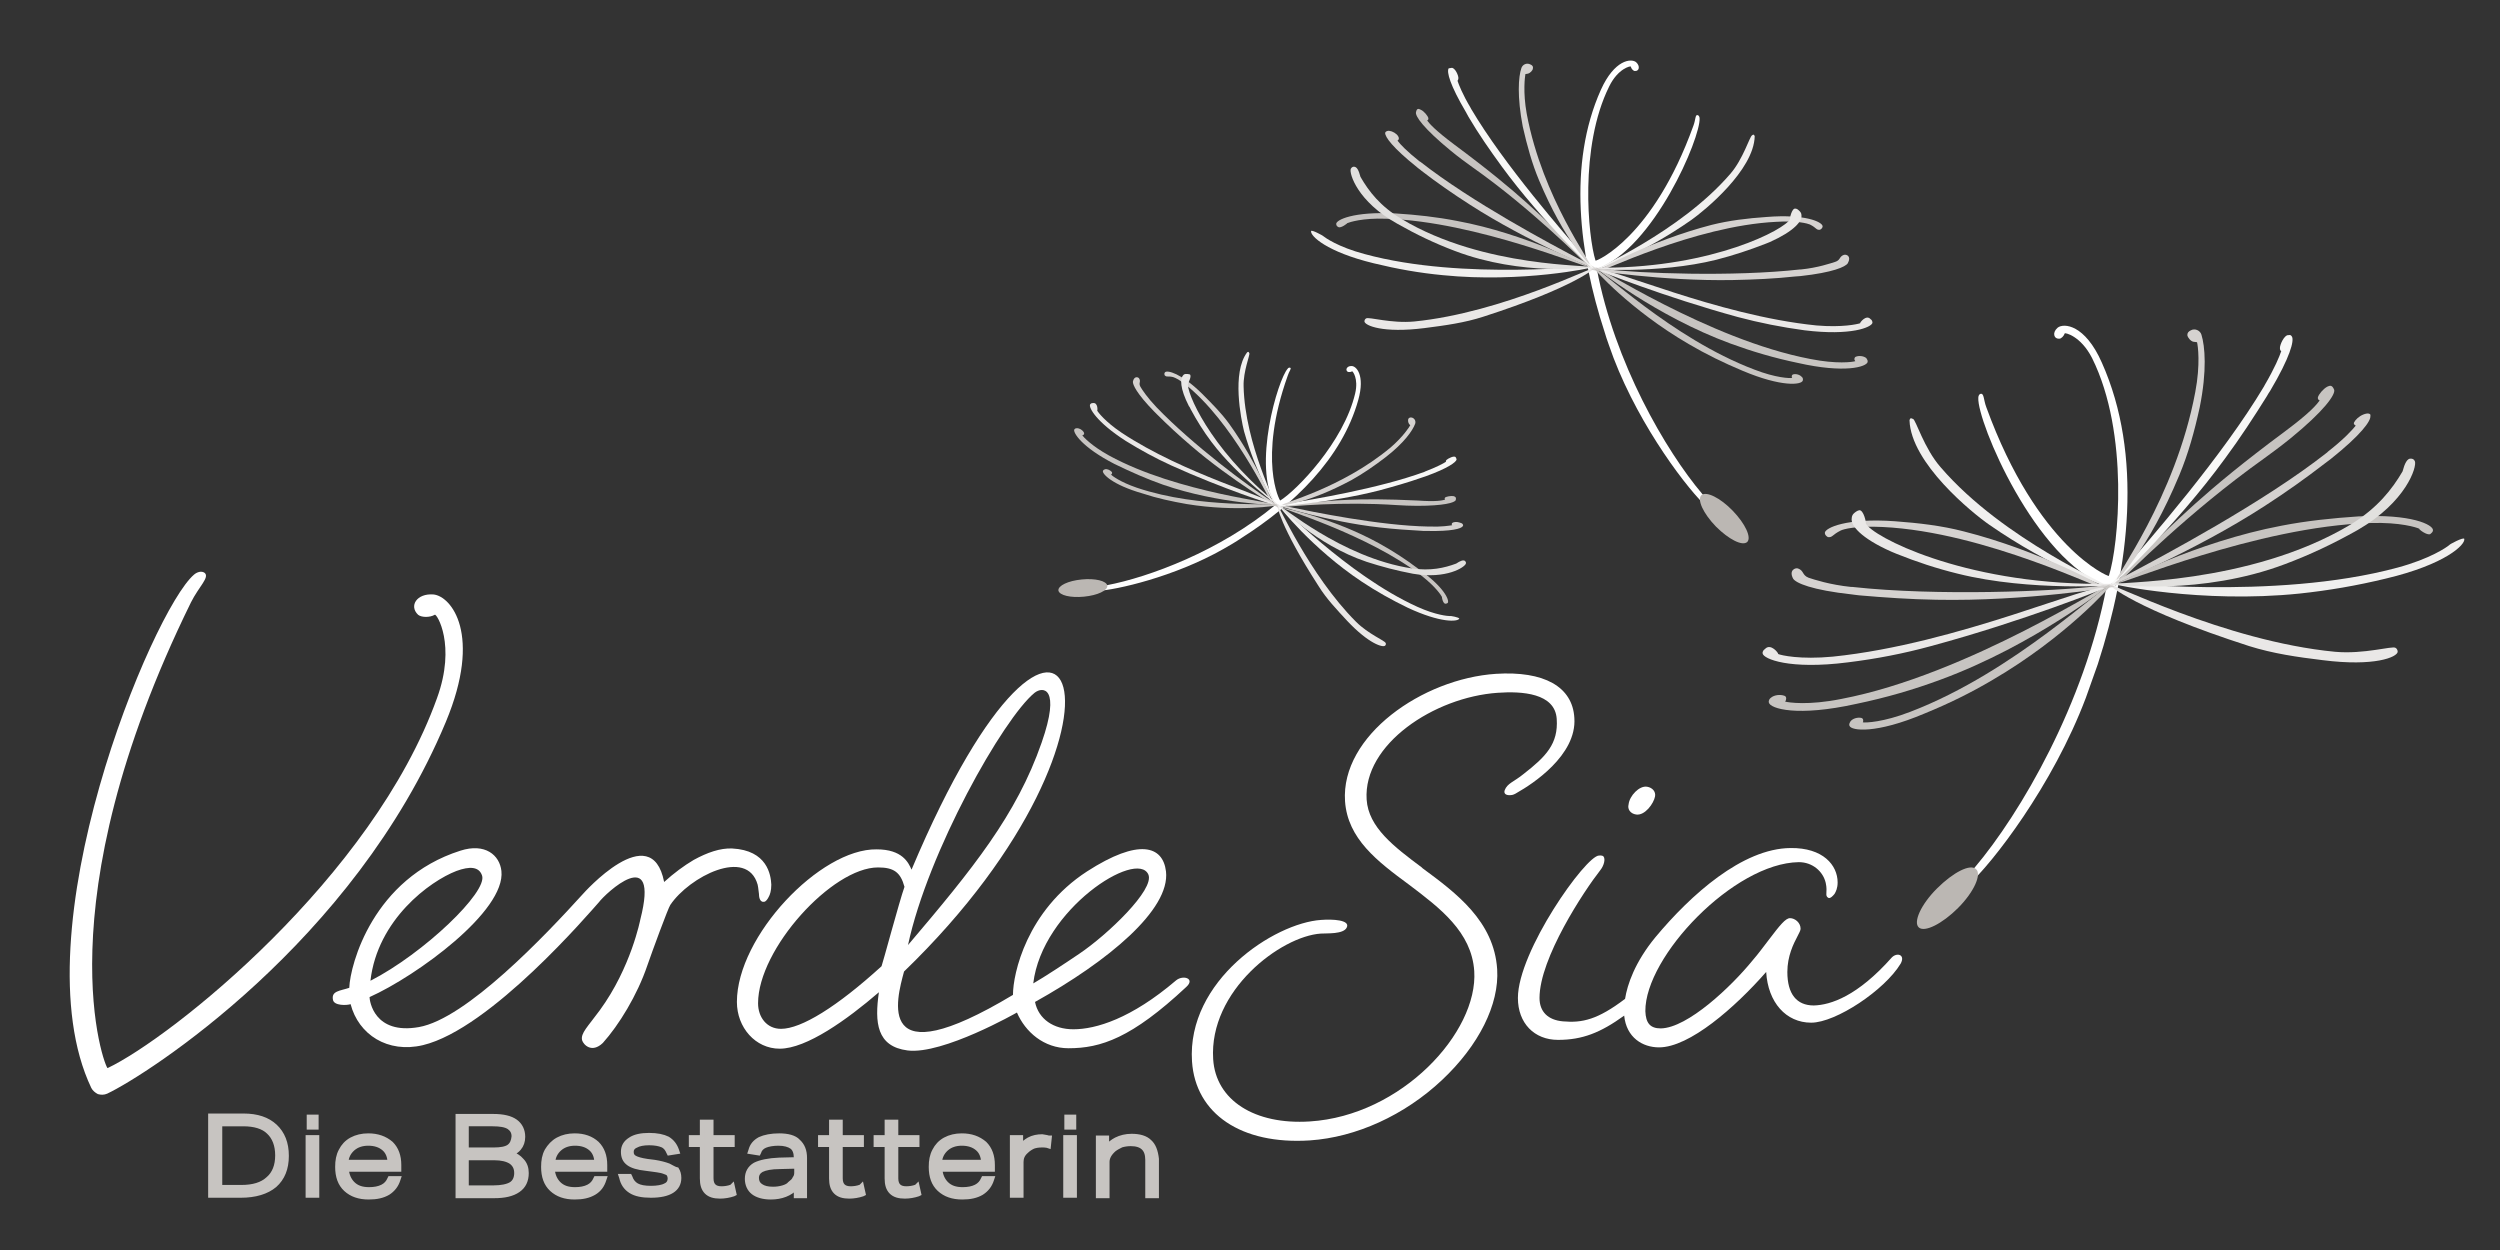 <?xml version="1.0" encoding="utf-8"?>
<!-- Generator: Adobe Illustrator 27.7.0, SVG Export Plug-In . SVG Version: 6.00 Build 0)  -->
<svg version="1.1" id="Ebene_2_00000105420176396160607560000010523570762589520772_"
	 xmlns="http://www.w3.org/2000/svg" xmlns:xlink="http://www.w3.org/1999/xlink" x="0px" y="0px" viewBox="0 0 566.9 283.5"
	 style="enable-background:new 0 0 566.9 283.5;" xml:space="preserve">
<rect x="0" y="0" width="566.9" height="283.5" fill="#333333" stroke="none"/>
<style type="text/css">
	.st0{fill:#C7C4C1;stroke:#C7C4C1;stroke-miterlimit:10;}
	.st1{fill:#C7C4C1;stroke:#C7C4C1;stroke-width:0.5;stroke-miterlimit:10;}
	.st2{fill:#FFFFFF;}
	.st3{fill:#BBB7B3;}
	.st4{fill:#C7C4C1;}
	.st5{fill:#D5D2D0;}
	.st6{fill:#F8F8F7;}
	.st7{fill:#F1F0EF;}
	.st8{fill:#EAE8E7;}
	.st9{fill:#E2E1DF;}
</style>
<g id="Ebene_2-2">
	<g>
		<path class="st0" d="M55.2,253h-7.5v18.1h6.9c3.3,0,5.9-0.8,7.7-2.3c1.8-1.6,2.7-3.8,2.7-6.7s-0.9-5.1-2.6-6.7
			C60.7,253.8,58.3,253,55.2,253L55.2,253z M54.7,269.2h-4.8v-14.3h5.3c2.5,0,4.5,0.6,5.7,1.8c1.3,1.2,2,3,2,5.3
			c0,2.3-0.7,4.1-2.1,5.3C59.4,268.6,57.4,269.2,54.7,269.2L54.7,269.2z"/>
		<rect x="69.8" y="257.9" class="st0" width="2.1" height="13.2"/>
		<rect x="69.8" y="253" class="st1" width="2.2" height="2.9"/>
		<path class="st0" d="M83.5,257.5c-1.4,0-2.7,0.3-3.8,0.9c-1.1,0.6-1.9,1.5-2.4,2.5c-0.6,1.1-0.8,2.3-0.8,3.7
			c0,2.2,0.6,3.9,1.9,5.1c1.3,1.2,3,1.8,5.2,1.8c1.8,0,3.2-0.3,4.4-1c1.1-0.7,1.9-1.7,2.3-3l0.1-0.3h-2l-0.1,0.2
			c-0.3,0.7-0.8,1.3-1.6,1.7c-0.8,0.4-1.8,0.6-3,0.6c-1.6,0-2.8-0.4-3.7-1.3c-0.8-0.8-1.3-1.9-1.4-3.2h11.9v-1
			c0-2.1-0.6-3.7-1.8-4.9C87.3,258.1,85.6,257.5,83.5,257.5L83.5,257.5z M78.5,263.5c0.1-1.2,0.6-2.2,1.5-3c0.9-0.8,2.1-1.2,3.5-1.2
			c1.5,0,2.7,0.4,3.6,1.2c0.8,0.7,1.2,1.7,1.3,3L78.5,263.5L78.5,263.5z"/>
		<path class="st0" d="M116,261.6c0.7-0.3,1.3-0.7,1.7-1.2c0.6-0.7,0.9-1.6,0.9-2.6c0-1.5-0.6-2.7-1.7-3.5c-1.1-0.8-2.8-1.2-5-1.2
			h-8.1v18.1h8.3c2.3,0,4.1-0.4,5.4-1.3c1.3-0.9,1.9-2.2,1.9-3.9c0-1.1-0.3-2.1-1.1-2.9C117.7,262.4,116.9,261.9,116,261.6
			L116,261.6z M115.4,260c-0.7,0.5-1.9,0.7-3.4,0.7h-6.2v-5.8h5.9c1.7,0,2.9,0.2,3.7,0.7c0.7,0.5,1.1,1.1,1.1,2.1
			C116.4,258.7,116.1,259.5,115.4,260z M105.8,262.6h6.3c1.6,0,2.9,0.3,3.8,0.9c0.8,0.6,1.2,1.4,1.2,2.5s-0.4,2-1.2,2.5
			c-0.8,0.5-2.2,0.8-4,0.8h-6.1V262.6L105.8,262.6z"/>
		<path class="st0" d="M130.3,257.5c-1.4,0-2.7,0.3-3.8,0.9c-1.1,0.6-1.9,1.5-2.5,2.5c-0.6,1.1-0.8,2.3-0.8,3.7
			c0,2.2,0.6,3.9,1.9,5.1c1.3,1.2,3,1.8,5.2,1.8c1.8,0,3.2-0.3,4.4-1s1.9-1.7,2.3-3l0.1-0.3h-2l-0.1,0.2c-0.3,0.7-0.8,1.3-1.6,1.7
			c-0.8,0.4-1.8,0.6-3,0.6c-1.6,0-2.8-0.4-3.7-1.3c-0.8-0.8-1.3-1.9-1.4-3.2h11.9v-1c0-2.1-0.6-3.7-1.8-4.9
			C134.1,258.1,132.4,257.5,130.3,257.5L130.3,257.5z M125.4,263.5c0.1-1.2,0.6-2.2,1.5-3c0.9-0.8,2.1-1.2,3.5-1.2
			c1.5,0,2.7,0.4,3.6,1.2c0.8,0.7,1.2,1.7,1.3,3L125.4,263.5L125.4,263.5z"/>
		<path class="st0" d="M151.6,264.3c-0.8-0.3-1.9-0.6-3.2-0.8l-1.6-0.2c-1.4-0.2-2.4-0.5-2.9-0.8c-0.5-0.3-0.7-0.7-0.7-1.3
			s0.3-1.1,1-1.4c0.7-0.4,1.7-0.6,3-0.6c1.3,0,2.3,0.2,3,0.5c0.7,0.3,1.1,0.9,1.4,1.6l0.1,0.2l1.9-0.3l-0.1-0.3
			c-0.4-1.2-1.1-2.1-2.1-2.7c-1-0.5-2.4-0.8-4.2-0.8c-1.8,0-3.3,0.3-4.3,1c-1.1,0.7-1.6,1.6-1.6,2.8c0,1.2,0.4,2,1.2,2.6
			c0.8,0.6,2.1,1,4,1.2l1.5,0.2c0.8,0.1,1.4,0.2,1.9,0.3c0.5,0.1,0.9,0.3,1.2,0.4c0.3,0.1,0.5,0.3,0.6,0.5c0.1,0.2,0.2,0.5,0.2,0.8
			c0,0.7-0.3,1.3-1,1.6c-0.7,0.4-1.9,0.6-3.3,0.6s-2.5-0.2-3.2-0.6c-0.7-0.4-1.2-1-1.5-1.9l-0.1-0.2h-2l0.1,0.3
			c0.3,1.4,1,2.4,2.1,3.1c1.1,0.7,2.6,1,4.6,1c4.2,0,6.4-1.4,6.4-4c0-0.8-0.2-1.4-0.5-1.9C153,265.1,152.4,264.7,151.6,264.3
			L151.6,264.3z"/>
		<path class="st0" d="M165.9,269.1c-0.8,0.3-1.6,0.4-2.3,0.4c-1.5,0-2.3-0.7-2.3-2.3v-7.6h4.8v-1.7h-4.8v-3.5h-2.1v3.5h-2.5v1.7
			h2.5v7.6c0,1.4,0.3,2.4,1,3.1c0.7,0.7,1.7,1,3.1,1c1,0,2.1-0.2,3-0.5l0.2-0.1l-0.4-1.8L165.9,269.1L165.9,269.1z"/>
		<path class="st0" d="M176.7,257.5c-1.8,0-3.3,0.3-4.4,0.8c-1.1,0.6-1.8,1.4-2.1,2.6l-0.1,0.3l1.9,0.3l0.1-0.2
			c0.2-0.7,0.7-1.2,1.4-1.5c0.7-0.3,1.8-0.5,3-0.5c1.4,0,2.4,0.3,3.1,0.8c0.6,0.5,0.9,1.3,0.9,2.4v0.4l-3.8,0.1
			c-2.4,0.1-4.3,0.5-5.5,1.1c-1.2,0.7-1.8,1.8-1.8,3.2c0,1.3,0.5,2.4,1.4,3.1c0.9,0.7,2.3,1.1,4,1.1c2.4,0,4.4-0.8,5.7-2.2v1.9h2
			v-8.6c0-1.7-0.5-2.9-1.5-3.8C180.2,257.9,178.6,257.5,176.7,257.5L176.7,257.5z M177.5,269.3c-0.7,0.2-1.4,0.3-2.2,0.3
			c-1.2,0-2.1-0.2-2.8-0.7c-0.6-0.4-0.9-1-0.9-1.8c0-0.8,0.4-1.4,1.1-1.8c0.8-0.4,2.2-0.7,4.1-0.7l3.8-0.1v1.4
			c0,0.5-0.1,0.9-0.4,1.3c-0.2,0.5-0.6,0.8-1.1,1.2C178.8,268.8,178.2,269.1,177.5,269.3L177.5,269.3z"/>
		<path class="st0" d="M195.2,269.1c-0.8,0.3-1.6,0.4-2.3,0.4c-1.5,0-2.3-0.7-2.3-2.3v-7.6h4.8v-1.7h-4.8v-3.5h-2.1v3.5h-2.5v1.7
			h2.5v7.6c0,1.4,0.3,2.4,1,3.1c0.7,0.7,1.7,1,3.1,1c1,0,2.1-0.2,3-0.5l0.2-0.1l-0.4-1.8L195.2,269.1L195.2,269.1z"/>
		<path class="st0" d="M207.8,269.1c-0.8,0.3-1.6,0.4-2.3,0.4c-1.5,0-2.3-0.7-2.3-2.3v-7.6h4.8v-1.7h-4.8v-3.5h-2.1v3.5h-2.5v1.7
			h2.5v7.6c0,1.4,0.3,2.4,1,3.1c0.7,0.7,1.7,1,3.1,1c1,0,2.1-0.2,3-0.5l0.2-0.1l-0.4-1.8L207.8,269.1L207.8,269.1z"/>
		<path class="st0" d="M218.1,257.5c-1.4,0-2.7,0.3-3.8,0.9c-1.1,0.6-1.9,1.5-2.4,2.5c-0.6,1.1-0.8,2.3-0.8,3.7
			c0,2.2,0.6,3.9,1.9,5.1c1.3,1.2,3,1.8,5.2,1.8c1.8,0,3.2-0.3,4.4-1c1.1-0.7,1.9-1.7,2.3-3l0.1-0.3h-2l-0.1,0.2
			c-0.3,0.7-0.8,1.3-1.6,1.7c-0.8,0.4-1.8,0.6-3,0.6c-1.6,0-2.8-0.4-3.7-1.3c-0.8-0.8-1.3-1.9-1.4-3.2h11.9v-1
			c0-2.1-0.6-3.7-1.8-4.9C221.9,258.1,220.2,257.5,218.1,257.5L218.1,257.5z M213.1,263.5c0.1-1.2,0.6-2.2,1.5-3
			c0.9-0.8,2.1-1.2,3.5-1.2c1.5,0,2.7,0.4,3.6,1.2c0.8,0.7,1.2,1.7,1.3,3L213.1,263.5L213.1,263.5z"/>
		<path class="st0" d="M236.3,257.7c-1,0-2.1,0.2-3,0.7c-0.7,0.4-1.3,0.9-1.8,1.5v-2h-2v13.2h2.1v-7.6c0-0.9,0.3-1.7,1.1-2.4
			c0.5-0.5,1-0.8,1.6-1.1c0.6-0.2,1.2-0.3,2-0.3c0.4,0,0.8,0,1.2,0.1l0.3,0.1l0.2-1.9l-0.2,0C237.2,257.8,236.7,257.8,236.3,257.7
			L236.3,257.7z"/>
		<rect x="241.6" y="257.9" class="st0" width="2.1" height="13.2"/>
		<rect x="241.6" y="253" class="st1" width="2.2" height="2.9"/>
		<path class="st0" d="M260.7,258.9c-0.9-0.9-2.3-1.3-4.1-1.3c-1.3,0-2.5,0.3-3.5,0.8c-0.8,0.4-1.5,1-2.1,1.6v-2h-2v13.2h2.1v-7.7
			c0-1,0.5-1.9,1.5-2.8c0.5-0.4,1.1-0.7,1.7-1c0.7-0.2,1.4-0.3,2.1-0.3c2.6,0,3.8,1.2,3.8,3.6v8.2h2.1v-8.4
			C262.1,261,261.6,259.7,260.7,258.9L260.7,258.9z"/>
	</g>
	<g>
		<path class="st2" d="M166,192.4c-2.7-0.1-5.6,0.9-8.7,2.6c-2.2,1.3-4.5,3-6.7,5c-2.9-14.8-18.4,2.7-18.4,2.7
			c-8.7,9.6-26.5,28.3-37.2,30.2c-10.2,1.8-11.2-6-11.2-6.8c10.7-4.8,30.9-19.5,29.9-28.6c-0.4-3.6-3.7-6.4-9.3-4.6
			c-19.8,6.3-25,25.8-25.2,31.1c-2.1,0.7-4.1,0.7-3.7,2.7c0.2,1.4,3.2,1.3,4,1c1.8,6.9,8.4,11.2,16.4,9.3
			c15.4-3.7,38-30.3,39.9-32.4c1.4-1.9,13.9-13.7,9.4,3.9c0,0-2.1,10.9-9.2,20.6c-2.7,3.7-4.4,5.2-4,6.8c0.3,1,2.2,3,4.7,0.6
			c3.6-4,7.8-10.8,10.1-17.6c1-2.9,4.7-13,5.2-13.7c4.3-6.4,17.4-13.1,19.8-4.6c0.2,0.9,0.2,1.6,0.3,2.1c0,0.5,0.1,1.9,1.1,1.8
			c0.5,0,0.9-0.7,1.1-1.1c0.3-0.5,0.6-1.4,0.6-2.8C174.8,198.4,174,192.8,166,192.4L166,192.4z M109.3,198.5
			c1.4,3.7-13.2,17.7-25.3,23.9c1.6-13.9,13.5-22.6,19.5-24.9C106.5,196.4,108.6,196.5,109.3,198.5z"/>
		<path class="st2" d="M266.7,222.3c-10.2,8.7-18.2,11.1-23.3,11.1c-4.5,0-7.9-2.3-8.7-6.2c16.5-9.2,30.7-20.9,29.7-29.6
			c-0.7-5.8-6.1-7.6-17.9,0c-13.7,8.9-16.8,23.2-16.8,28l0,0c-31.5,18.9-26.4,1-24.7-5.3c58.5-56.5,37.3-107.6,1.7-23.1
			c-0.7-1.6-2.1-4.6-7.9-4.6c-12.8-0.2-31.7,19.7-31.7,34.6c0,5.8,4.2,10.6,9.7,10.6c6.1,0,15.3-6.6,22.5-12.8
			c-1,6.9-0.5,12.3,6.5,13.2c8,1,24.8-8.6,24.8-8.6c1.9,4.4,6.1,8.1,11.7,8.1c7.3,0,14.3-2.3,26.7-13.9
			C271.1,221.9,268.3,221,266.7,222.3L266.7,222.3z M234.6,157.1c1.9-1.5,6-1.3,1.6,11.3c-5.7,16.4-15.6,28.6-30.3,45.9
			C210.4,193.2,227.5,162.9,234.6,157.1z M199.9,219.1c-10.1,9.2-18.2,14.2-22.8,14.2c-3.2,0-5.2-2.6-5.2-5.8
			c0-12.3,16.8-30.8,27.2-30.8c3.6,0,5.1,1.1,6,4.4C203.9,204.5,200.1,218.7,199.9,219.1L199.9,219.1z M260.4,198.3
			c1.5,3.4-9.3,13.7-15.7,18c-3.4,2.3-7.8,5.2-10.4,6.7C236.3,206.2,257.8,192.5,260.4,198.3L260.4,198.3z"/>
		<path class="st2" d="M339.2,152.8c-16.6,1.1-35.2,14-34.2,28.9c0.6,8.5,7.3,13.6,14.5,18.9c7,5.3,14.2,10.7,14.8,19.6
			c0.9,13.9-16.5,32.8-37.3,34.1c-12.5,0.8-21.3-4.8-21.9-14.1c-1-15.6,15.4-27.9,24.4-28.5c1.3-0.1,5.2,0.2,5.9-1.4
			c0.8-1.7-3.2-1.9-5.8-1.7c-10.7,0.7-30.5,13.8-29.3,32.1c0.8,11.9,11.2,18.9,26.7,17.9c10.5-0.7,21.5-5.7,30-13.7
			c8.3-7.8,13-17.1,12.5-25.1c-0.7-10.9-9.3-17.3-16.9-22.9l-0.2-0.2c-6.3-4.7-12.1-9.1-12.5-15.4c-0.8-12.5,15.3-23.2,29.7-24.2
			c5.6-0.4,13,0.1,13.4,5.9c0.4,5.7-2.5,8.6-7.5,12.5c-2.2,1.8-3.7,2.1-4.3,3.7c-0.3,0.9,0.5,1.2,1.4,1.1c0.4,0,0.9-0.2,1.5-0.6
			c3.2-1.8,13.5-8.4,12.9-16.9C356.6,155.7,350.1,152.1,339.2,152.8L339.2,152.8z"/>
		<g>
			<path class="st2" d="M429,217.1c-7.8,8.8-13.9,10.8-17.7,10.9c-3.9,0-6-2.6-6-7.6c0-3.6,1.4-6.4,2.3-8.1c0.4-0.8,0.7-1.3,0.7-1.7
				c0-1.4-1.3-2.4-2.4-2.4c-1,0-2.3,1.6-4.8,4.9c-1.1,1.4-2.3,3.1-3.7,4.7c-4.8,5.9-14.7,15.3-20.8,15.4c-2.4,0-3.4-1.2-3.5-3.9
				c-0.1-12.4,20.1-33.6,34.8-33.8c3.1,0,5.5,2.1,6.1,4.7c0.5,2.2-0.3,2.9,0.6,3.4c0.4,0.2,1-0.4,1.4-0.9c0.3-0.5,0.7-1.3,0.7-2.6
				c0-3.9-3.3-7.9-10.7-7.8c-10.9,0.1-22.6,10.6-30.6,20.2c-4.7,5.7-6.4,10.8-6.9,14c-6.2,4.7-9.7,5.5-14.1,5.1
				c-3.4-0.3-5.3-2.2-5.3-5.3c0-9,10.1-24.3,13.8-29c0.8-1,1.2-2.5,0.7-3.1c-0.3-0.3-1-0.2-1-0.2c-3,0-18.4,21.7-18.4,32.3
				c0,5.7,3.7,9.5,9.1,9.5c5.5,0,9.6-1.6,15-5.5c0.5,5,4.2,7.2,7.9,7.2c6.9,0,17.2-9,24.3-17.1c0.4,6.9,4.5,11.5,10.2,11.5
				c5.6,0,16.7-7.4,20.3-13.4C432.1,216.5,430.2,215.9,429,217.1L429,217.1z"/>
			<path class="st2" d="M371,184.7c2,0.3,4-2.5,4.3-4.1c0.2-1.1-0.6-2-1.8-2.2c-1.8-0.3-4,2.1-4.2,4
				C369,183.5,369.7,184.5,371,184.7z"/>
		</g>
		<path class="st2" d="M98.3,134.8c-3.8-0.3-5.6,2.6-3.5,4.6c0.7,0.6,2.6,0.7,3.8,0c0.4-0.3,4.9,6.8,0.5,18.9
			c-14.6,40.7-60.2,77-74.7,83.9c-0.5,0.2-15-36.6,18.9-105.6c1.8-3.6,4.3-5.7,3.1-6.7c-0.7-0.5-1.7-0.2-2.4,0.4
			c-9.4,8-40,81.3-23.3,116.4c0.3,0.6,0.9,1.1,1.5,1.4l0,0c0.7,0.2,1.4,0.2,2.1-0.1c8.9-4.2,55.9-34.2,76.8-84.3
			C109.4,143.8,102.3,135.2,98.3,134.8z"/>
	</g>
	<g>
		<path class="st2" d="M466.6,74.3c-1.3,1.1-0.9,2.6,0.4,2.5c0.4,0,1-0.6,1.2-1.2c0-0.2,3.6,0.5,6.2,5.6c8.5,17.1,6,42.6,3.8,49.4
			c-0.1,0.2-16.2-6.4-27.8-38.3c-0.6-1.6-0.5-3.1-1.2-3c-0.4,0-0.6,0.5-0.6,0.9c-0.3,5.4,13,37,29.1,42.7
			c-5,26.6-19.5,51.5-29.9,63.8c-0.7,0.9-3.8,4.2-2.7,4.4c0,0,0.8-0.1,1.2-0.4c5.4-4.8,19.2-22.6,26.7-42.5c0.9-2.5,1.8-5,2.7-7.6
			c7.1-21.9,10.3-47.4,0.9-68.4C472.8,73.6,468,73.2,466.6,74.3L466.6,74.3z"/>
		<path class="st3" d="M448.1,197.1c1.3,1.2-0.5,5.2-4.1,8.8c-3.6,3.6-7.6,5.6-8.9,4.4c-1.3-1.2,0.5-5.2,4.1-8.8
			C442.9,197.8,446.8,195.8,448.1,197.1z"/>
		<path class="st4" d="M527.7,87.7c-0.9,0.5-1.9,1.7-2.1,2.4c0,0.2,0,0.4,0.1,0.5c0.1,0.1,0.2,0.1,0.3,0.2c-0.7,1-2.2,2.8-7.7,6.9
			c-19.4,14.4-24.7,20.6-32.5,27.7c-3.1,2.8-6.5,7.5-6.4,7.8c0,0,12-12.5,27.6-24.5c4.5-3.5,8.1-5.8,12.4-9.3
			c7.6-6.2,10.2-9.9,9.9-11C528.8,87.1,528.2,87.5,527.7,87.7L527.7,87.7z"/>
		<path class="st5" d="M537.2,93.8L537.2,93.8c-0.3-0.1-0.8,0-1.3,0.2c-1,0.4-1.8,1.2-2.1,1.8c-0.1,0.2,0,0.4,0.1,0.5
			c0.1,0.1,0.2,0.2,0.3,0.2c-0.8,1-2.6,3-6.3,5.9l-0.2,0.2c-14.5,11.4-37.1,23.4-45.6,27.9c-3.7,2-4.1,2.2-4.1,2.5v0.1
			c0,0,19.3-7.8,35.6-18.4c4.8-3.1,9.3-6.3,13.7-9.7c0.4-0.3,0.8-0.6,1.2-0.9c6.9-5.5,9.2-8.7,9-9.8
			C537.6,94.1,537.5,93.9,537.2,93.8L537.2,93.8z"/>
		<path class="st6" d="M519,76L519,76c-1-0.2-2.1,2.3-2,3c0,0.2,0.1,0.6,0.3,0.6c-0.4,1.2-1.4,3.7-3.8,7.8l-0.1,0.2
			c-9.4,15.8-26.2,35.1-32.6,42.4c-2.8,3.2-2.9,3.8-2.9,3.8s15.3-14.2,26.7-29.9c3.4-4.6,6.4-9.2,9.4-14c0.3-0.5,0.5-0.9,0.8-1.3
			c4.5-7.6,5.5-11.4,4.9-12.3C519.5,76,519.3,75.9,519,76L519,76z"/>
		<path class="st4" d="M551.7,120.2L551.7,120.2c0,0.5-0.4,0.7-0.6,0.9c-0.7,0.4-2.7-1.1-2.5-1.2c-0.6-0.3-4.3-1.5-11-1.3
			c-25.8,0.7-57.7,14.4-57.1,13.5c-0.1,0,17.3-9.2,36.9-12.9c5.7-1.1,11.4-1.7,17.4-2.1C546.9,116.5,551.7,119,551.7,120.2
			L551.7,120.2z"/>
		<path class="st7" d="M558.8,122.2L558.8,122.2c-0.1-0.5-3.5,1.3-3.4,1.4c-0.6,0.5-4.3,3.1-11.7,5.1c-28.4,7.7-65.4,2.9-64.6,3.7
			c-0.1,0.1,19.9,4.5,42.3,2.2c6.6-0.7,13-1.8,19.6-3.4C554.5,128,559.1,123.5,558.8,122.2z"/>
		<path class="st8" d="M543.7,147.8L543.7,147.8c0-0.5-0.3-0.8-0.5-0.9c-0.7-0.5-7.1,1.5-13.7,0.9c-25.1-2.4-51.6-16.1-51.2-15.2
			c-0.1,0,5.6,5.5,31.7,13.9c5.4,1.7,10.9,2.5,16.7,3.2C538.5,151.2,543.6,149,543.7,147.8L543.7,147.8z"/>
		<path class="st5" d="M499.2,75.9c-0.3-1-1.5-1.5-2.4-1c-0.6,0.3-0.8,0.6-0.8,1.1c0.1,0.6,0.8,1.4,1.4,1.5c0.1,0,0.7,0.1,0.8,0.1
			c0.2,0.8,0.8,5-0.4,11.3c-4.5,24.1-18.7,42.6-17.8,42.6c0,0.1,7-6.5,14.2-23.8c2-4.8,3.4-9.8,4.6-15.3
			C500.5,84,500,78.5,499.2,75.9L499.2,75.9z"/>
		<path class="st7" d="M433,95.3L433,95.3c0.2-0.8,0.6-0.3,0.8-0.3c0.6,0.1,2.5,6.7,6.3,11c14.3,16.6,38.7,26.7,37.9,27.1
			c0,0.1-12.8-4.3-26.9-14.1C447.2,116.3,433.3,105,433,95.3L433,95.3z"/>
		<path class="st5" d="M413.8,120.8L413.8,120.8c0,0.4,0.2,0.7,0.7,1c1.1,0.1,0.9-0.5,2.9-1.5c0.6-0.3,3.4-1.1,9.5-0.8
			c23.4,1.1,50.5,14.8,50.2,13.9c0.1,0,0.1-0.1,0.1-0.2c0-0.1-14.5-8.3-31.9-12.7c-5-1.3-10.2-1.9-15.6-2.3
			C418.7,117.4,413.9,119.7,413.8,120.8L413.8,120.8z"/>
		<path class="st8" d="M420.3,116.5L420.3,116.5c0.3-0.3,0.8-0.7,1.3-0.8c1-0.1,1.6,2.8,1.5,3c1.4,2.9,21.7,13.6,52.5,13.7
			c3.8,0,4.4-0.1,4.4,0.3c0,0-19.6,1.5-36-2.6c-4.9-1.2-9.4-2.7-13.9-4.5c-0.4-0.2-0.8-0.3-1.2-0.5c-7-3.1-9.3-6-9-7.6
			C419.9,117.1,420.1,116.7,420.3,116.5L420.3,116.5z"/>
		<path class="st5" d="M407.7,128.9c1.4,0.5,0.9,1.5,2.4,2.1c1.2,0.4,4.8,1.6,9.7,2.1l0.3,0c19.1,2.1,45.8,1,55.7-0.2
			c4.3-0.5,3.5,0.2,3.5,0.2s-19.9,3.3-40.2,2.9c-6-0.1-11.7-0.5-17.5-1c-0.6-0.1-1.1-0.1-1.6-0.2c-9.2-1-12.8-2.6-13.4-3.6
			C405.6,129.3,407.1,128.7,407.7,128.9L407.7,128.9z"/>
		<path class="st4" d="M401.1,159.3L401.1,159.3c-0.1-0.5,0.2-0.9,0.5-1.1c0.7-0.6,2.1-0.8,3.1-0.4c0.3,0.1,0.4,0.5,0.3,0.8
			c0,0.2-0.1,0.3-0.2,0.5c0.8,0.2,5.2,0.9,12.7-0.6c28.9-5.5,61.3-27,60.9-25.9c0.1,0-17.1,13.7-38.3,21.5
			c-6.2,2.3-12.4,4.1-19.1,5.5C407.5,162.6,401.4,160.7,401.1,159.3L401.1,159.3z"/>
		<path class="st4" d="M419.4,164.6L419.4,164.6c-0.2-0.4,0.1-0.8,0.2-1c0.5-0.7,1.7-1,2.5-0.8c0.3,0.1,0.4,0.3,0.4,0.6
			c0,0.1,0,0.3-0.1,0.4c0.7,0.1,4.6,0,10.8-2.4c23.8-9.1,43.9-29.1,45.4-28.6c0.1,0-10,11.6-26.8,21.4c-4.9,2.9-10,5.4-15.4,7.6
			C425.3,166.5,419.8,165.7,419.4,164.6L419.4,164.6z"/>
		<path class="st9" d="M547.6,104.6L547.6,104.6c-0.2-0.5-0.6-0.6-0.9-0.6c-0.8-0.1-1.4,1-1.9,2.9c-2.4,4.1-5.7,8.3-11.7,12
			c-23.3,14-54.2,12.9-53.3,13.6c-0.1,0.1,19.4,2.6,38.4-4.6c5.6-2.1,10.9-4.6,16.4-7.7C545.7,113.8,548.1,105.8,547.6,104.6
			L547.6,104.6z"/>
		<path class="st8" d="M399.7,148.2L399.7,148.2c-0.1-0.5,0.3-0.9,0.5-1c1.3-1.5,3.2,1,3,1.1c0.7,0.3,5,1.3,12.4,0.6
			c28.4-2.9,59.2-17,61.6-15.5c0.1,0-18.2,7.4-39.3,13.1c-6.2,1.7-12.4,2.9-18.9,3.7C405.7,151.9,399.9,149.4,399.7,148.2
			L399.7,148.2z"/>
	</g>
	<g>
		<path class="st2" d="M306.4,83c-1,0-1.4,0.9-0.8,1.3c0.2,0.1,0.7,0.1,1-0.1c0.1-0.1,1.5,1.6,0.7,5c-2.6,11.1-13.4,22.1-17,24.3
			c-0.1,0.1-5.1-9.2,1.7-28.3c0.3-1,0.9-1.6,0.6-1.8c-0.2-0.1-0.5,0-0.6,0.2c-2.2,2.4-8.1,22.1-2.8,30.9
			c-12.5,10.4-28.7,16.4-38.2,18.2c-0.7,0.1-3.4,0.5-2.9,1c0,0,0.4,0.3,0.7,0.3c4.3-0.2,17.5-3.2,28.6-9.5c1.4-0.8,2.8-1.6,4.1-2.5
			c11.7-7.4,22.8-18,26.5-31.3C309.6,85,307.5,82.9,306.4,83L306.4,83z"/>
		<path class="st3" d="M251.1,132.8c0.1,1.1-2.2,2.2-5.3,2.5c-3,0.3-5.6-0.3-5.8-1.4c-0.1-1.1,2.2-2.2,5.3-2.5
			C248.3,131.1,250.9,131.7,251.1,132.8z"/>
		<path class="st4" d="M329.6,112.5c-0.6-0.1-1.6,0.1-1.9,0.3c-0.1,0.1-0.1,0.2-0.1,0.3c0,0.1,0,0.1,0.1,0.2
			c-0.7,0.2-2.1,0.5-6.2,0.2c-14.5-0.7-19.3,0.1-25.6,0.5c-2.5,0.1-5.9,1-6,1.1c0,0,10.3-1.2,22.2-0.8c3.4,0.1,6,0.4,9.3,0.4
			c5.9,0,8.5-0.7,8.7-1.3C330.3,112.7,329.9,112.6,329.6,112.5L329.6,112.5z"/>
		<path class="st5" d="M331.7,118.9L331.7,118.9c-0.1-0.2-0.3-0.3-0.7-0.4c-0.6-0.2-1.3-0.2-1.7,0.1c-0.1,0.1-0.1,0.2-0.1,0.3
			c0,0.1,0,0.1,0.1,0.2c-0.7,0.1-2.3,0.4-5.2,0.3h-0.2c-11-0.2-26.1-3.3-31.8-4.5c-2.5-0.5-2.7-0.6-2.8-0.4h0c0,0,11.9,3.8,23.5,5.1
			c3.4,0.4,6.7,0.6,10.1,0.8c0.3,0,0.6,0,0.9,0c5.3,0.1,7.6-0.5,7.9-1.1C331.8,119.2,331.8,119,331.7,118.9L331.7,118.9z"/>
		<path class="st6" d="M330.1,103.7L330.1,103.7c-0.3-0.5-1.8,0.3-2.1,0.6c-0.1,0.1-0.2,0.3-0.1,0.4c-0.6,0.4-2.1,1.2-4.7,2.2
			l-0.2,0.1c-10.4,3.8-25.5,6.3-31.2,7.2c-2.5,0.4-2.8,0.7-2.8,0.7s12.5-0.8,23.8-3.7c3.3-0.9,6.5-1.8,9.6-2.9
			c0.3-0.1,0.6-0.2,0.9-0.3c5-1.8,6.9-3.2,7-3.8C330.2,103.9,330.2,103.8,330.1,103.7L330.1,103.7z"/>
		<path class="st4" d="M328.3,136.7L328.3,136.7c-0.2,0.2-0.5,0.2-0.6,0.2c-0.5-0.1-0.8-1.5-0.7-1.5c-0.2-0.4-1.4-2.3-4.6-4.8
			c-12.2-9.5-32.2-15.3-31.7-15.5c0,0,11.5,2.3,22,8.1c3.1,1.7,6,3.6,8.8,5.7C327.5,133.1,328.7,136.1,328.3,136.7L328.3,136.7z"/>
		<path class="st7" d="M330.9,140.3L330.9,140.3c0.1-0.3-2.1-0.7-2.1-0.6c-0.5,0-3.2-0.2-7.4-2.1c-16.1-7.3-31.4-23.6-31.4-22.9
			c-0.1,0,7.5,9.7,18.8,17.2c3.3,2.2,6.7,4.1,10.4,5.9C326.7,141.3,330.5,141,330.9,140.3L330.9,140.3z"/>
		<path class="st8" d="M314.1,146.4L314.1,146.4c0.2-0.2,0.2-0.5,0.1-0.6c-0.1-0.5-3.9-2-6.7-4.8c-10.7-10.7-17.8-27.1-17.9-26.6
			c-0.1,0,0.5,4.7,9.4,18.5c1.8,2.9,4.1,5.3,6.5,7.9C310.4,146,313.6,146.9,314.1,146.4L314.1,146.4z"/>
		<path class="st5" d="M320.9,96.1c0.2-0.6-0.1-1.2-0.7-1.4c-0.4-0.1-0.6,0-0.8,0.2c-0.2,0.3-0.1,0.9,0.1,1.2
			c0.1,0.1,0.2,0.3,0.3,0.3c-0.2,0.4-1.6,2.6-4.5,5.1c-11.3,9.4-24.9,12.6-24.5,13c0,0.1,5.7-0.3,15.6-5.6c2.7-1.5,5.3-3.3,7.9-5.3
			C318.4,100.4,320.3,97.7,320.9,96.1L320.9,96.1z"/>
		<path class="st7" d="M282.8,79.9L282.8,79.9c0.4-0.3,0.4,0.1,0.5,0.2c0.2,0.3-1.4,4.1-1.3,7.5c0.3,13.2,7.7,27.1,7.2,27
			c0,0-4.3-6.9-7.1-16.8C281.4,95,279.3,84.5,282.8,79.9L282.8,79.9z"/>
		<path class="st5" d="M264.2,84.4L264.2,84.4c-0.2,0.2-0.2,0.4-0.1,0.7c0.5,0.5,0.6,0.1,1.9,0.4c0.4,0.1,2,0.8,4.7,3.3
			c10.4,9.5,17.8,26.1,17.9,25.6c0,0,0.1,0,0.1-0.1c0-0.1-3.6-9.3-9.9-18.1c-1.8-2.5-4-4.7-6.3-7C267.8,84.6,264.7,83.9,264.2,84.4
			L264.2,84.4z"/>
		<path class="st8" d="M268.9,84.8L268.9,84.8c0.3,0,0.6,0,0.9,0.1c0.5,0.3-0.3,1.9-0.4,2c-0.5,1.9,4.9,14.6,19.1,26.4
			c1.7,1.5,2.1,1.6,1.9,1.8c0,0-9.6-6.8-15.7-14.9c-1.8-2.4-3.3-4.8-4.7-7.4c-0.1-0.2-0.2-0.5-0.4-0.7c-2.1-4.1-2-6.3-1.3-7
			C268.4,84.9,268.7,84.8,268.9,84.8L268.9,84.8z"/>
		<path class="st5" d="M258.3,85.8c0.5,0.8-0.2,1,0.3,1.9c0.4,0.7,1.6,2.5,3.7,4.7l0.1,0.1c8,8.3,20.8,17.9,25.9,21.1
			c2.2,1.4,1.5,1.5,1.5,1.5s-10.5-6.1-19.7-14c-2.7-2.3-5.3-4.7-7.7-7.1c-0.2-0.2-0.5-0.5-0.7-0.7c-3.9-4-4.9-6.1-4.8-6.8
			C257.2,85.2,258.1,85.5,258.3,85.8L258.3,85.8z"/>
		<path class="st4" d="M243.6,97.4L243.6,97.4c0.2-0.3,0.5-0.3,0.6-0.3c0.6,0,1.3,0.4,1.6,1c0.1,0.2,0,0.4-0.1,0.5
			c-0.1,0.1-0.2,0.1-0.3,0.1c0.3,0.4,2.1,2.4,6.1,4.6c15.5,8.5,38.7,10.8,38.1,11.2c0,0.1-13.2-0.2-25.9-4.6
			c-3.7-1.3-7.3-2.9-11-4.7C245.3,101.4,243.3,98.1,243.6,97.4L243.6,97.4z"/>
		<path class="st4" d="M250.1,106.8L250.1,106.8c0.1-0.3,0.3-0.3,0.5-0.4c0.5-0.1,1.1,0.2,1.5,0.6c0.1,0.1,0.1,0.3,0,0.5
			c-0.1,0.1-0.1,0.1-0.2,0.1c0.3,0.3,2.1,1.7,5.9,3c14.5,4.9,31.4,3.3,31.9,4c0,0-9,1.6-20.6-0.3c-3.4-0.6-6.7-1.3-10-2.4
			C252.1,109.9,249.9,107.4,250.1,106.8L250.1,106.8z"/>
		<path class="st9" d="M332.4,127.8L332.4,127.8c0.1-0.3-0.1-0.5-0.2-0.6c-0.4-0.3-1.1,0-2,0.6c-2.7,1-5.8,1.7-10,1.1
			c-16.1-2.4-30-14.7-29.9-14c-0.1,0,8,8.6,19.6,12.5c3.4,1.1,6.8,2,10.5,2.7C328,131.4,332.2,128.6,332.4,127.8L332.4,127.8z"/>
		<path class="st8" d="M247.2,91.7L247.2,91.7c0.2-0.3,0.5-0.3,0.6-0.3c1.2-0.2,1.1,1.7,1,1.7c0.2,0.4,1.8,2.5,5.5,5
			c14.3,9.5,34,14.7,34.4,16.3c0,0.1-11.3-3.5-23.2-8.9c-3.5-1.6-6.8-3.4-10.2-5.5C248.6,95.7,246.8,92.4,247.2,91.7L247.2,91.7z"/>
	</g>
	<g>
		<path class="st2" d="M371,14.1c1,0.9,0.7,2.1-0.3,2c-0.3,0-0.8-0.5-0.9-1c0-0.2-2.9,0.4-4.9,4.5c-6.8,13.7-4.8,34.1-3.1,39.5
			c0.1,0.2,13-5.1,22.2-30.6c0.5-1.3,0.4-2.5,0.9-2.4c0.3,0,0.5,0.4,0.5,0.7c0.3,4.3-10.4,29.6-23.3,34.2c4,21.2,15.6,41.2,23.9,51
			c0.6,0.7,3.1,3.4,2.2,3.5c0,0-0.7-0.1-0.9-0.3c-4.3-3.8-15.3-18.1-21.4-34c-0.7-2-1.5-4-2.1-6.1c-5.7-17.5-8.3-37.9-0.8-54.7
			C366.1,13.5,369.9,13.2,371,14.1L371,14.1z"/>
		<path class="st3" d="M385.8,112.3c-1,1,0.4,4.1,3.3,7.1c2.9,2.9,6,4.5,7.1,3.5c1-1-0.4-4.1-3.3-7.1
			C390.1,112.9,386.9,111.3,385.8,112.3z"/>
		<path class="st4" d="M322.2,24.9c0.7,0.3,1.6,1.4,1.7,1.9c0,0.1,0,0.3-0.1,0.4c-0.1,0.1-0.1,0.1-0.2,0.1c0.6,0.8,1.8,2.2,6.2,5.5
			c15.5,11.5,19.8,16.5,26,22.2c2.5,2.3,5.2,6,5.2,6.2c0,0-9.6-10-22.1-19.6c-3.6-2.8-6.5-4.6-9.9-7.4c-6.1-5-8.2-7.9-7.9-8.8
			C321.3,24.4,321.8,24.7,322.2,24.9L322.2,24.9z"/>
		<path class="st5" d="M314.6,29.7L314.6,29.7c0.3-0.1,0.6,0,1,0.1c0.8,0.3,1.5,0.9,1.6,1.5c0,0.1,0,0.3-0.1,0.4
			c-0.1,0.1-0.1,0.1-0.2,0.2c0.6,0.8,2.1,2.4,5,4.7l0.2,0.1c11.6,9.1,29.6,18.7,36.5,22.3c3,1.6,3.3,1.7,3.2,2v0.1
			c0,0-15.5-6.3-28.5-14.7c-3.9-2.5-7.5-5-11-7.7c-0.3-0.3-0.7-0.5-1-0.8c-5.5-4.4-7.3-6.9-7.2-7.8
			C314.2,29.9,314.3,29.8,314.6,29.7L314.6,29.7z"/>
		<path class="st6" d="M329.1,15.4L329.1,15.4c0.8-0.2,1.7,1.8,1.6,2.4c0,0.1-0.1,0.5-0.2,0.5c0.3,0.9,1.1,3,3,6.2l0.1,0.2
			c7.5,12.7,21,28.1,26,33.9c2.2,2.5,2.3,3.1,2.3,3.1s-12.2-11.4-21.4-24c-2.7-3.7-5.2-7.3-7.5-11.2c-0.2-0.4-0.4-0.7-0.6-1.1
			c-3.6-6.1-4.4-9.1-3.9-9.9C328.7,15.5,328.9,15.4,329.1,15.4L329.1,15.4z"/>
		<path class="st4" d="M303,50.8L303,50.8c0,0.4,0.3,0.6,0.5,0.7c0.6,0.3,2.1-0.9,2-0.9c0.5-0.2,3.4-1.2,8.8-1
			c20.6,0.6,46.1,11.5,45.7,10.8c0.1,0-13.9-7.4-29.6-10.3c-4.6-0.9-9.2-1.4-13.9-1.7C306.8,47.9,302.9,49.9,303,50.8z"/>
		<path class="st7" d="M297.3,52.4L297.3,52.4c0.1-0.4,2.8,1.1,2.7,1.1c0.5,0.4,3.4,2.5,9.4,4.1c22.7,6.2,52.3,2.3,51.7,3
			c0.1,0.1-15.9,3.6-33.9,1.8c-5.3-0.5-10.4-1.4-15.7-2.7C300.8,57.1,297.1,53.5,297.3,52.4L297.3,52.4z"/>
		<path class="st8" d="M309.4,72.9L309.4,72.9c0-0.4,0.2-0.6,0.4-0.7c0.5-0.4,5.7,1.2,10.9,0.7c20.1-2,41.3-12.9,41-12.2
			c0.1,0-4.5,4.4-25.3,11.1c-4.3,1.4-8.7,2-13.4,2.6C313.5,75.6,309.5,73.8,309.4,72.9L309.4,72.9z"/>
		<path class="st5" d="M345,15.4c0.3-0.8,1.2-1.2,2-0.8c0.5,0.2,0.7,0.5,0.6,0.9c0,0.5-0.7,1.1-1.1,1.2c-0.1,0-0.5,0.1-0.6,0.1
			c-0.1,0.6-0.6,4,0.3,9c3.6,19.3,15,34.1,14.2,34.1c0,0.1-5.6-5.2-11.4-19c-1.6-3.8-2.7-7.8-3.7-12.2C344,21.9,344.3,17.4,345,15.4
			L345,15.4z"/>
		<path class="st7" d="M397.9,30.9L397.9,30.9c-0.2-0.6-0.5-0.3-0.6-0.2c-0.5,0.1-2,5.4-5,8.8c-11.5,13.3-30.9,21.4-30.3,21.7
			c0,0.1,10.2-3.4,21.5-11.3C386.6,47.7,397.7,38.6,397.9,30.9L397.9,30.9z"/>
		<path class="st5" d="M413.3,51.3L413.3,51.3c0,0.3-0.2,0.6-0.6,0.8c-0.9,0.1-0.7-0.4-2.3-1.2c-0.5-0.2-2.8-0.9-7.6-0.6
			c-18.7,0.9-40.4,11.8-40.1,11.1c-0.1,0-0.1-0.1-0.1-0.2c0-0.1,11.6-6.6,25.5-10.2c4-1,8.1-1.5,12.5-1.8
			C409.3,48.5,413.2,50.3,413.3,51.3L413.3,51.3z"/>
		<path class="st8" d="M408.1,47.9L408.1,47.9c-0.3-0.3-0.6-0.6-1-0.6c-0.8-0.1-1.3,2.3-1.2,2.4c-1.1,2.3-17.3,10.9-42,11
			c-3,0-3.5-0.1-3.5,0.3c0,0,15.6,1.2,28.8-2.1c3.9-1,7.5-2.2,11.1-3.6c0.3-0.1,0.7-0.3,1-0.4c5.6-2.5,7.4-4.8,7.2-6.1
			C408.5,48.4,408.3,48.1,408.1,47.9L408.1,47.9z"/>
		<path class="st5" d="M418.1,57.8c-1.1,0.4-0.7,1.2-2,1.6c-1,0.3-3.8,1.3-7.7,1.7h-0.2C393,62.8,371.6,62,363.7,61
			c-3.4-0.4-2.8,0.2-2.8,0.2s15.9,2.6,32.1,2.3c4.8-0.1,9.4-0.3,14-0.8c0.5,0,0.9-0.1,1.3-0.1c7.3-0.8,10.2-2.1,10.7-2.9
			C419.9,58.1,418.7,57.6,418.1,57.8L418.1,57.8z"/>
		<path class="st4" d="M423.5,82.1L423.5,82.1c0.1-0.4-0.2-0.7-0.3-0.9c-0.6-0.5-1.7-0.6-2.4-0.3c-0.2,0.1-0.3,0.3-0.3,0.6
			c0,0.1,0.1,0.2,0.2,0.4c-0.6,0.2-4.2,0.7-10.2-0.5c-23.1-4.4-49-21.6-48.7-20.7c-0.1,0,13.7,11,30.6,17.2c4.9,1.8,10,3.3,15.3,4.4
			C418.3,84.7,423.2,83.2,423.5,82.1z"/>
		<path class="st4" d="M408.8,86.3L408.8,86.3c0.1-0.3,0-0.7-0.2-0.8c-0.4-0.5-1.3-0.8-2-0.6c-0.2,0.1-0.3,0.2-0.3,0.5
			c0,0.1,0,0.2,0.1,0.3c-0.6,0.1-3.7,0-8.6-1.9c-19-7.2-35.1-23.3-36.3-22.9c-0.1,0,8,9.3,21.4,17.1c3.9,2.3,8,4.3,12.3,6.1
			C404,87.8,408.5,87.3,408.8,86.3L408.8,86.3z"/>
		<path class="st9" d="M306.3,38.3L306.3,38.3c0.2-0.4,0.5-0.5,0.7-0.5c0.7,0,1.1,0.8,1.5,2.3c1.9,3.3,4.5,6.7,9.4,9.6
			c18.7,11.2,43.3,10.3,42.7,10.9c0,0.1-15.5,2.1-30.7-3.7c-4.5-1.7-8.7-3.7-13.1-6.2C307.8,45.7,305.9,39.3,306.3,38.3L306.3,38.3z
			"/>
		<path class="st8" d="M424.6,73.2L424.6,73.2c0-0.4-0.2-0.7-0.4-0.8c-1-1.2-2.5,0.8-2.4,0.9c-0.6,0.2-4,1-9.9,0.5
			c-22.8-2.3-47.4-13.6-49.2-12.4c-0.1,0,14.6,5.9,31.4,10.5c4.9,1.3,9.9,2.3,15.1,3C419.8,76.2,424.4,74.2,424.6,73.2L424.6,73.2z"
			/>
	</g>
</g>
</svg>
